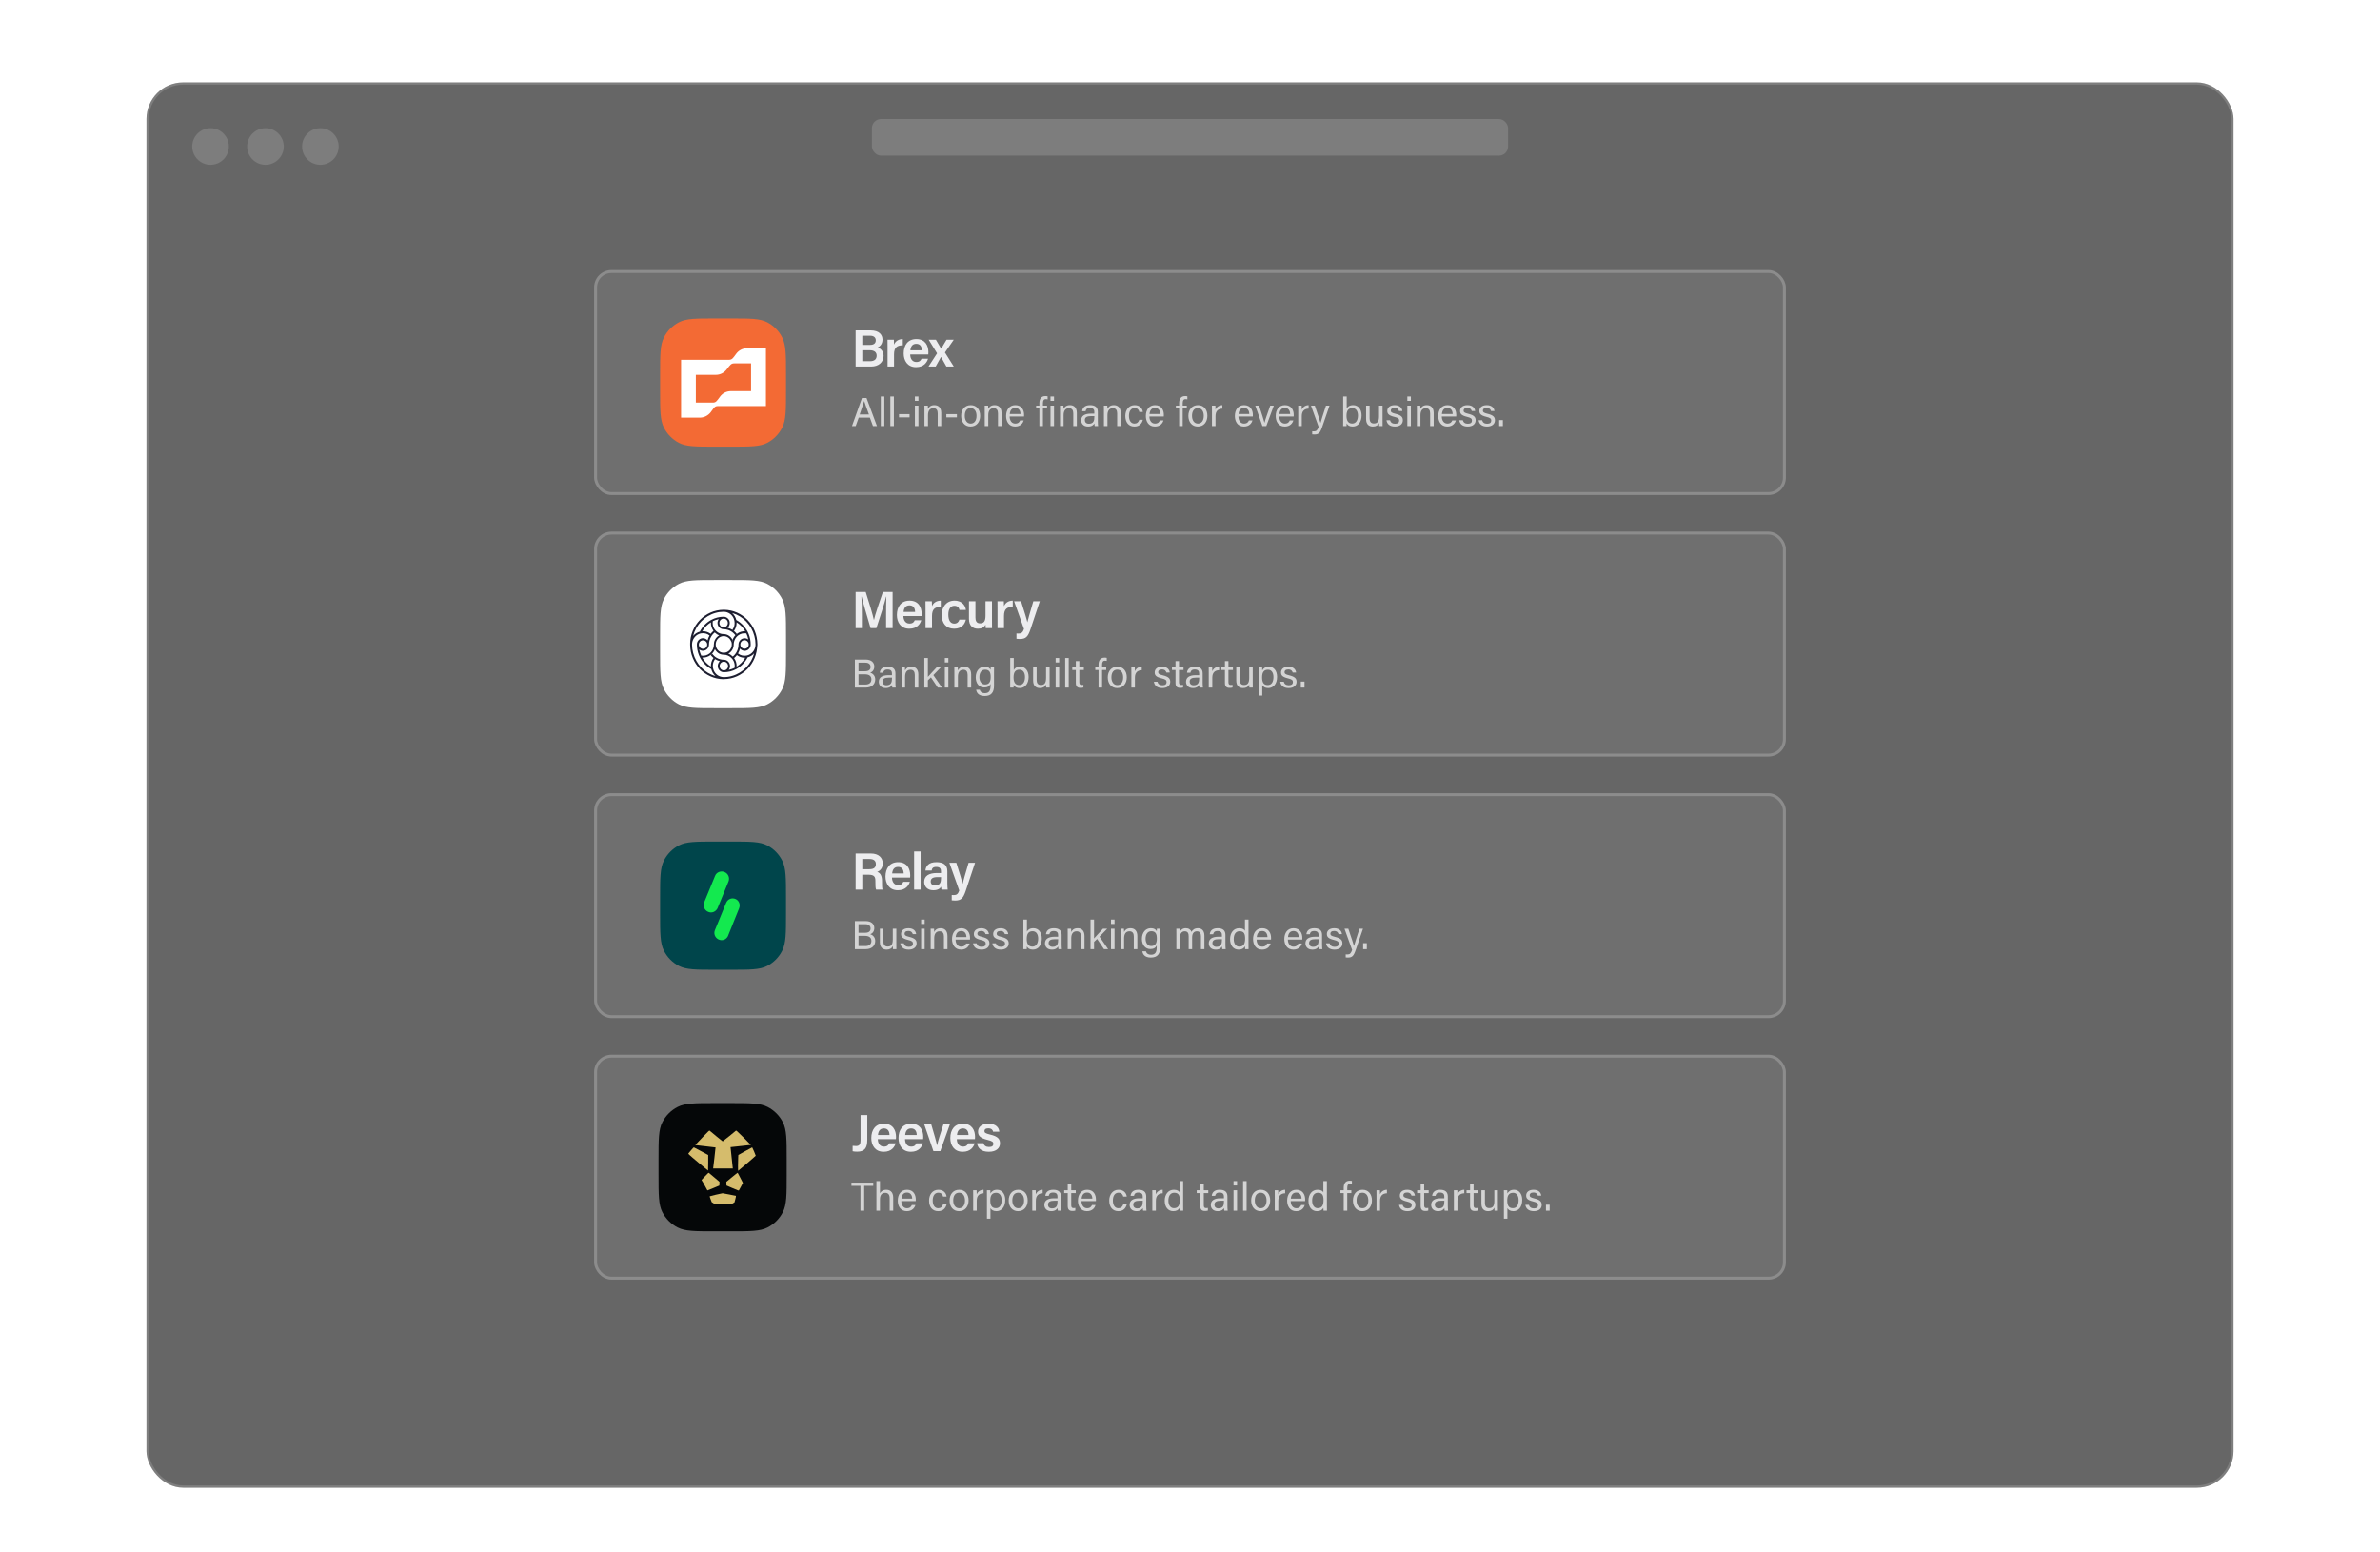 <svg width="1040" height="678" viewBox="0 0 1040 678" fill="none" xmlns="http://www.w3.org/2000/svg">
<g filter="url(#filter0_d_535_647)">
<rect x="64" y="32" width="912" height="614" rx="16" fill="black" fill-opacity="0.6"/>
<rect x="64.5" y="32.5" width="911" height="613" rx="15.5" stroke="white" stroke-opacity="0.16"/>
<circle cx="116" cy="60" r="8" fill="#D9D9D9" fill-opacity="0.2"/>
<circle cx="92" cy="60" r="8" fill="#D9D9D9" fill-opacity="0.2"/>
<circle cx="140" cy="60" r="8" fill="#D9D9D9" fill-opacity="0.2"/>
</g>
<rect x="381" y="52" width="278" height="16" rx="4" fill="#D9D9D9" fill-opacity="0.2"/>
<rect x="259.615" y="118" width="520.77" height="98.273" rx="7.6" fill="white" fill-opacity="0.06"/>
<g clip-path="url(#clip0_535_647)">
<path d="M288.452 163.652C288.452 155.071 288.452 150.78 290.093 147.503C291.536 144.62 293.839 142.276 296.672 140.807C299.892 139.137 304.107 139.137 312.537 139.137H319.385C327.815 139.137 332.031 139.137 335.251 140.807C338.083 142.276 340.386 144.62 341.829 147.503C343.47 150.78 343.47 155.071 343.47 163.652V170.622C343.47 179.203 343.47 183.493 341.829 186.771C340.386 189.654 338.083 191.998 335.251 193.467C332.031 195.137 327.815 195.137 319.385 195.137H312.537C304.107 195.137 299.892 195.137 296.672 193.467C293.839 191.998 291.536 189.654 290.093 186.771C288.452 183.493 288.452 179.203 288.452 170.622V163.652Z" fill="#F36A34"/>
<path d="M321.702 154.563C320.253 156.535 319.903 157.191 318.504 157.191H297.622V182.467H305.815C307.664 182.467 309.462 181.557 310.611 180.04C312.11 178.019 312.309 177.412 313.758 177.412H334.691V152.137H326.447C324.599 152.137 322.801 153.047 321.701 154.563H321.702ZM328.196 170.891H319.453C317.555 170.891 315.807 171.7 314.658 173.266C313.159 175.289 312.859 175.895 311.46 175.895H304.066V163.763H312.809C314.707 163.763 316.456 162.854 317.605 161.337C319.104 159.366 319.503 158.759 320.852 158.759H328.196V170.891Z" fill="white"/>
</g>
<path d="M373.885 160.137H380.702C383.917 160.137 386.106 158.244 386.106 155.44C386.106 153.297 384.601 152.179 383.53 151.792C384.647 151.336 385.627 150.173 385.627 148.372C385.627 146.274 384.145 144.359 380.497 144.359H373.885V160.137ZM376.803 150.697V146.684H380.269C381.774 146.684 382.686 147.414 382.686 148.668C382.686 149.922 381.956 150.697 380.109 150.697H376.803ZM376.803 153.023H379.995C382.139 153.023 383.073 153.958 383.073 155.371C383.073 156.99 382.047 157.811 380.155 157.811H376.803V153.023ZM387.843 160.137H390.67V154.824C390.67 151.7 392.129 150.857 394.501 150.88V148.144C392.517 148.166 391.217 149.17 390.67 150.583C390.67 149.785 390.647 148.691 390.602 148.417H387.82C387.843 149.284 387.843 150.264 387.843 151.586V160.137ZM405.652 154.87C405.698 154.528 405.698 154.254 405.698 153.867C405.698 151.085 404.376 148.144 400.431 148.144C396.737 148.144 394.89 150.811 394.89 154.437C394.89 157.492 396.509 160.41 400.294 160.41C403.828 160.41 405.105 158.176 405.538 156.717H402.688C402.369 157.469 401.89 158.153 400.385 158.153C398.63 158.153 397.741 156.625 397.741 154.87H405.652ZM397.809 153.069C397.969 151.404 398.675 150.218 400.408 150.218C402.141 150.218 402.825 151.495 402.848 153.069H397.809ZM405.811 148.417L409.482 154.368L405.742 160.137H408.866C410.006 158.13 410.872 156.603 411.192 155.964H411.214C411.602 156.671 412.377 158.039 413.563 160.137H416.778L412.925 154.003L416.778 148.417H413.631C412.514 150.241 411.716 151.609 411.283 152.339H411.26C410.895 151.7 410.325 150.766 408.957 148.417H405.811Z" fill="#EDEDEF"/>
<path d="M380.11 182.46L381.465 186.137H383.207L378.65 173.892H376.662L372.299 186.137H373.917L375.237 182.46H380.11ZM375.659 181.07C376.591 178.325 377.313 176.249 377.612 175.211H377.63C377.893 176.144 378.527 177.85 379.706 181.07H375.659ZM386.429 186.137V173.223H384.881V186.137H386.429ZM390.604 186.137V173.223H389.056V186.137H390.604ZM392.846 180.929V182.337H397.455V180.929H392.846ZM399.794 186.137H401.342V177.217H399.794V186.137ZM401.342 175.141V173.223H399.794V175.141H401.342ZM403.969 186.137H405.517V181.422C405.517 179.627 406.186 178.343 407.875 178.343C409.23 178.343 409.757 179.24 409.757 180.595V186.137H411.306V180.401C411.306 178.026 410.004 177.006 408.315 177.006C406.591 177.006 405.869 177.921 405.517 178.677C405.517 178.413 405.5 177.481 405.447 177.217H403.952C403.969 177.903 403.969 178.695 403.969 179.469V186.137ZM413.532 180.929V182.337H418.142V180.929H413.532ZM424.206 177.006C421.515 177.006 420.002 179.047 420.002 181.686C420.002 184.377 421.55 186.348 424.101 186.348C426.828 186.348 428.306 184.237 428.306 181.65C428.306 178.853 426.687 177.006 424.206 177.006ZM424.136 178.29C425.807 178.29 426.722 179.68 426.722 181.686C426.722 183.709 425.79 185.064 424.171 185.064C422.57 185.064 421.585 183.638 421.585 181.668C421.585 179.645 422.465 178.29 424.136 178.29ZM430.308 186.137H431.856V181.422C431.856 179.627 432.525 178.343 434.214 178.343C435.568 178.343 436.096 179.24 436.096 180.595V186.137H437.644V180.401C437.644 178.026 436.343 177.006 434.654 177.006C432.929 177.006 432.208 177.921 431.856 178.677C431.856 178.413 431.839 177.481 431.786 177.217H430.29C430.308 177.903 430.308 178.695 430.308 179.469V186.137ZM447.486 181.949C447.504 181.721 447.504 181.492 447.504 181.211C447.504 179.31 446.572 177.006 443.686 177.006C440.977 177.006 439.64 179.117 439.64 181.774C439.64 184.061 440.783 186.348 443.581 186.348C446.026 186.348 446.994 184.817 447.346 183.674H445.78C445.498 184.325 445.041 185.064 443.633 185.064C442.12 185.064 441.206 183.762 441.188 181.949H447.486ZM441.241 180.876C441.399 179.31 442.085 178.22 443.669 178.22C445.182 178.22 445.921 179.398 445.938 180.876H441.241ZM455.744 186.137V178.466H457.539V177.217H455.744V176.249C455.744 174.947 456.096 174.384 457.011 174.384C457.24 174.384 457.574 174.419 457.785 174.472V173.153C457.574 173.082 457.134 173.047 456.8 173.047C454.829 173.047 454.196 174.507 454.196 176.144V177.217H452.771V178.466H454.196V186.137H455.744ZM459.035 186.137H460.583V177.217H459.035V186.137ZM460.583 175.141V173.223H459.035V175.141H460.583ZM463.21 186.137H464.758V181.422C464.758 179.627 465.427 178.343 467.116 178.343C468.471 178.343 468.998 179.24 468.998 180.595V186.137H470.547V180.401C470.547 178.026 469.245 177.006 467.556 177.006C465.831 177.006 465.11 177.921 464.758 178.677C464.758 178.413 464.741 177.481 464.688 177.217H463.192C463.21 177.903 463.21 178.695 463.21 179.469V186.137ZM479.722 179.926C479.722 177.903 478.508 177.006 476.327 177.006C473.758 177.006 473.002 178.413 472.879 179.645H474.374C474.532 178.959 474.796 178.22 476.274 178.22C477.945 178.22 478.192 179.17 478.192 179.961V180.718H476.679C474.022 180.718 472.456 181.633 472.456 183.621C472.456 184.976 473.354 186.348 475.465 186.348C477.189 186.348 477.91 185.556 478.227 184.976C478.245 185.521 478.297 185.943 478.368 186.137H479.846C479.793 185.873 479.722 185.011 479.722 184.184V179.926ZM478.209 182.073C478.209 183.691 477.928 185.134 475.781 185.134C474.673 185.134 474.04 184.465 474.04 183.533C474.04 182.284 474.99 181.791 476.767 181.791H478.209V182.073ZM482.384 186.137H483.933V181.422C483.933 179.627 484.601 178.343 486.29 178.343C487.645 178.343 488.173 179.24 488.173 180.595V186.137H489.721V180.401C489.721 178.026 488.419 177.006 486.73 177.006C485.006 177.006 484.284 177.921 483.933 178.677C483.933 178.413 483.915 177.481 483.862 177.217H482.367C482.384 177.903 482.384 178.695 482.384 179.469V186.137ZM497.856 183.41C497.487 184.465 496.836 185.064 495.727 185.064C494.179 185.064 493.317 183.709 493.317 181.668C493.317 179.645 494.214 178.29 495.78 178.29C497.082 178.29 497.645 179.082 497.856 179.979H499.387C499.281 178.835 498.384 177.006 495.815 177.006C493.159 177.006 491.734 179.205 491.734 181.721C491.734 184.588 493.247 186.348 495.71 186.348C497.979 186.348 499.017 184.94 499.387 183.41H497.856ZM508.549 181.949C508.566 181.721 508.566 181.492 508.566 181.211C508.566 179.31 507.634 177.006 504.748 177.006C502.039 177.006 500.702 179.117 500.702 181.774C500.702 184.061 501.845 186.348 504.643 186.348C507.088 186.348 508.056 184.817 508.408 183.674H506.842C506.56 184.325 506.103 185.064 504.696 185.064C503.182 185.064 502.268 183.762 502.25 181.949H508.549ZM502.303 180.876C502.461 179.31 503.147 178.22 504.731 178.22C506.244 178.22 506.983 179.398 507 180.876H502.303ZM516.806 186.137V178.466H518.601V177.217H516.806V176.249C516.806 174.947 517.158 174.384 518.073 174.384C518.302 174.384 518.636 174.419 518.847 174.472V173.153C518.636 173.082 518.196 173.047 517.862 173.047C515.892 173.047 515.258 174.507 515.258 176.144V177.217H513.833V178.466H515.258V186.137H516.806ZM523.497 177.006C520.805 177.006 519.292 179.047 519.292 181.686C519.292 184.377 520.84 186.348 523.391 186.348C526.118 186.348 527.596 184.237 527.596 181.65C527.596 178.853 525.977 177.006 523.497 177.006ZM523.426 178.29C525.098 178.29 526.013 179.68 526.013 181.686C526.013 183.709 525.08 185.064 523.462 185.064C521.861 185.064 520.875 183.638 520.875 181.668C520.875 179.645 521.755 178.29 523.426 178.29ZM529.598 186.137H531.147V181.809C531.147 179.557 532.308 178.589 534.137 178.536V177.006C532.66 177.041 531.604 177.833 531.147 179.029C531.147 178.167 531.111 177.463 531.094 177.217H529.581C529.581 177.692 529.598 178.396 529.598 179.645V186.137ZM547.447 181.949C547.464 181.721 547.464 181.492 547.464 181.211C547.464 179.31 546.532 177.006 543.647 177.006C540.937 177.006 539.6 179.117 539.6 181.774C539.6 184.061 540.744 186.348 543.541 186.348C545.987 186.348 546.954 184.817 547.306 183.674H545.74C545.459 184.325 545.001 185.064 543.594 185.064C542.081 185.064 541.166 183.762 541.148 181.949H547.447ZM541.201 180.876C541.359 179.31 542.046 178.22 543.629 178.22C545.142 178.22 545.881 179.398 545.899 180.876H541.201ZM548.523 177.217L551.637 186.137H553.344L556.616 177.217H555.05C553.713 181.035 552.763 183.709 552.552 184.694H552.535C552.253 183.586 551.373 180.859 550.177 177.217H548.523ZM565.298 181.949C565.316 181.721 565.316 181.492 565.316 181.211C565.316 179.31 564.383 177.006 561.498 177.006C558.789 177.006 557.451 179.117 557.451 181.774C557.451 184.061 558.595 186.348 561.392 186.348C563.838 186.348 564.806 184.817 565.157 183.674H563.592C563.31 184.325 562.853 185.064 561.445 185.064C559.932 185.064 559.017 183.762 559 181.949H565.298ZM559.052 180.876C559.211 179.31 559.897 178.22 561.48 178.22C562.993 178.22 563.732 179.398 563.75 180.876H559.052ZM567.294 186.137H568.842V181.809C568.842 179.557 570.003 178.589 571.833 178.536V177.006C570.355 177.041 569.3 177.833 568.842 179.029C568.842 178.167 568.807 177.463 568.789 177.217H567.276C567.276 177.692 567.294 178.396 567.294 179.645V186.137ZM572.868 177.217L576.211 186.489C575.683 187.966 575.261 188.459 574.135 188.459C573.889 188.459 573.625 188.441 573.396 188.424V189.761C573.748 189.796 574.082 189.814 574.364 189.814C576.176 189.814 576.862 189.163 577.759 186.541L580.961 177.217H579.413C577.953 181.703 577.319 183.744 577.038 184.764H577.02C576.774 183.85 575.982 181.492 574.54 177.217H572.868ZM586.932 183.146C586.932 184.131 586.932 185.134 586.914 186.137H588.392C588.427 185.89 588.463 185.415 588.463 184.958C588.903 185.82 589.659 186.348 591.084 186.348C593.6 186.348 594.972 184.201 594.972 181.492C594.972 178.853 593.565 177.006 591.313 177.006C589.694 177.006 588.867 177.727 588.48 178.484V173.223H586.932V183.146ZM593.389 181.527C593.389 183.691 592.456 185.046 590.873 185.046C588.99 185.046 588.392 183.568 588.392 181.703C588.392 179.574 589.061 178.308 590.961 178.308C592.509 178.308 593.389 179.592 593.389 181.527ZM604.144 177.217H602.595V181.861C602.595 184.096 601.962 185.011 600.326 185.011C598.848 185.011 598.479 183.92 598.479 182.759V177.217H596.948V183.075C596.948 185.591 598.391 186.348 599.904 186.348C601.311 186.348 602.156 185.785 602.595 184.8C602.613 185.363 602.631 185.908 602.666 186.137H604.161C604.161 185.609 604.144 184.413 604.144 183.533V177.217ZM605.864 183.586C606.093 185.187 607.237 186.348 609.541 186.348C611.758 186.348 613.007 185.204 613.007 183.638C613.007 182.319 612.462 181.422 609.753 180.771C608.116 180.384 607.747 180.049 607.747 179.381C607.747 178.8 608.134 178.202 609.383 178.202C610.738 178.202 611.178 179.011 611.318 179.574H612.796C612.691 178.343 611.741 177.006 609.436 177.006C607.149 177.006 606.216 178.255 606.216 179.504C606.216 180.718 606.744 181.51 609.295 182.125C611.002 182.53 611.406 182.917 611.406 183.762C611.406 184.571 610.896 185.134 609.594 185.134C608.38 185.134 607.659 184.553 607.413 183.586H605.864ZM614.972 186.137H616.52V177.217H614.972V186.137ZM616.52 175.141V173.223H614.972V175.141H616.52ZM619.147 186.137H620.695V181.422C620.695 179.627 621.364 178.343 623.053 178.343C624.407 178.343 624.935 179.24 624.935 180.595V186.137H626.483V180.401C626.483 178.026 625.181 177.006 623.492 177.006C621.768 177.006 621.047 177.921 620.695 178.677C620.695 178.413 620.677 177.481 620.625 177.217H619.129C619.147 177.903 619.147 178.695 619.147 179.469V186.137ZM636.325 181.949C636.343 181.721 636.343 181.492 636.343 181.211C636.343 179.31 635.41 177.006 632.525 177.006C629.816 177.006 628.479 179.117 628.479 181.774C628.479 184.061 629.622 186.348 632.42 186.348C634.865 186.348 635.833 184.817 636.185 183.674H634.619C634.337 184.325 633.88 185.064 632.472 185.064C630.959 185.064 630.044 183.762 630.027 181.949H636.325ZM630.08 180.876C630.238 179.31 630.924 178.22 632.508 178.22C634.021 178.22 634.759 179.398 634.777 180.876H630.08ZM637.667 183.586C637.896 185.187 639.039 186.348 641.344 186.348C643.561 186.348 644.81 185.204 644.81 183.638C644.81 182.319 644.264 181.422 641.555 180.771C639.919 180.384 639.549 180.049 639.549 179.381C639.549 178.8 639.936 178.202 641.186 178.202C642.54 178.202 642.98 179.011 643.121 179.574H644.599C644.493 178.343 643.543 177.006 641.238 177.006C638.951 177.006 638.019 178.255 638.019 179.504C638.019 180.718 638.546 181.51 641.098 182.125C642.804 182.53 643.209 182.917 643.209 183.762C643.209 184.571 642.699 185.134 641.397 185.134C640.183 185.134 639.461 184.553 639.215 183.586H637.667ZM646.103 183.586C646.332 185.187 647.475 186.348 649.78 186.348C651.997 186.348 653.246 185.204 653.246 183.638C653.246 182.319 652.7 181.422 649.991 180.771C648.355 180.384 647.985 180.049 647.985 179.381C647.985 178.8 648.372 178.202 649.622 178.202C650.976 178.202 651.416 179.011 651.557 179.574H653.035C652.929 178.343 651.979 177.006 649.674 177.006C647.387 177.006 646.455 178.255 646.455 179.504C646.455 180.718 646.982 181.51 649.534 182.125C651.24 182.53 651.645 182.917 651.645 183.762C651.645 184.571 651.135 185.134 649.833 185.134C648.619 185.134 647.897 184.553 647.651 183.586H646.103ZM656.718 186.137V183.533H655.099V186.137H656.718Z" fill="white" fill-opacity="0.7"/>
<rect x="260.256" y="118.641" width="519.488" height="96.992" rx="6.959" stroke="white" stroke-opacity="0.2" stroke-width="1.282"/>
<rect x="259.615" y="232.273" width="520.77" height="98.273" rx="7.6" fill="white" fill-opacity="0.06"/>
<g clip-path="url(#clip1_535_647)">
<path d="M288.452 277.925C288.452 269.344 288.452 265.053 290.093 261.776C291.536 258.893 293.839 256.549 296.672 255.08C299.892 253.41 304.107 253.41 312.537 253.41H319.385C327.815 253.41 332.031 253.41 335.251 255.08C338.083 256.549 340.386 258.893 341.829 261.776C343.47 265.053 343.47 269.344 343.47 277.925V284.895C343.47 293.476 343.47 297.766 341.829 301.044C340.386 303.927 338.083 306.271 335.251 307.74C332.031 309.41 327.815 309.41 319.385 309.41H312.537C304.107 309.41 299.892 309.41 296.672 307.74C293.839 306.271 291.536 303.927 290.093 301.044C288.452 297.766 288.452 293.476 288.452 284.895V277.925Z" fill="white"/>
<path d="M320.986 291.726C321.255 290.109 320.69 288.438 319.479 287.342C318.617 286.52 317.46 286.054 316.275 286.054C315.576 286.054 314.903 285.89 314.284 285.561C313.476 285.123 312.83 284.438 312.399 283.616C312.642 282.986 312.749 282.301 312.749 281.561C312.749 283.561 314.31 285.178 316.249 285.178H316.329C318.24 285.15 319.775 283.534 319.775 281.561C319.775 280.849 319.909 280.164 320.125 279.506C320.502 278.492 321.148 277.588 322.009 276.931C323.059 276.109 324.351 275.725 325.643 275.78C324.728 274.191 323.436 272.848 321.874 271.889C321.874 271.972 321.874 272.081 321.874 272.163C321.874 273.424 321.471 274.629 320.744 275.643C320.529 275.451 320.286 275.287 320.044 275.15C320.69 274.3 321.013 273.259 321.013 272.191C321.013 271.561 320.905 270.93 320.663 270.328C319.963 268.574 318.321 267.341 316.383 267.286H316.249H316.114C314.93 267.286 313.772 267.451 312.642 267.78C307.877 269.095 304.136 272.958 302.87 277.862C302.063 278.876 301.578 280.109 301.552 281.424C301.632 273.177 308.093 266.492 316.114 266.41H316.275C316.356 266.41 316.41 266.41 316.491 266.41C324.458 266.547 330.892 273.177 330.972 281.424C330.972 281.479 330.972 281.534 330.972 281.588C330.972 281.643 330.972 281.698 330.972 281.753C330.946 283.068 330.488 284.301 329.654 285.315C328.9 286.246 327.85 286.931 326.693 287.205C326.262 287.315 325.804 287.37 325.374 287.37C324.162 287.37 322.978 286.959 322.009 286.219C321.659 286.712 321.228 287.123 320.771 287.506C321.551 288.575 321.955 289.918 321.874 291.26C323.436 290.301 324.728 288.959 325.643 287.37C325.993 287.342 326.343 287.287 326.693 287.205C325.589 289.397 323.839 291.178 321.713 292.328C320.044 293.233 318.16 293.698 316.275 293.698C315.441 293.698 314.66 293.288 314.176 292.63C313.826 292.137 313.638 291.561 313.638 290.958C313.638 290.137 314.014 289.369 314.58 288.876C315.118 289.013 315.71 289.096 316.302 289.096C315.306 289.096 314.472 289.945 314.472 290.986C314.472 292.027 315.28 292.877 316.302 292.877H316.329C317.325 292.877 318.16 292.027 318.16 290.986C318.16 289.945 317.352 289.096 316.329 289.096C314.983 289.096 313.691 288.712 312.534 287.999C312.292 287.835 312.049 287.671 311.834 287.506C311.35 287.123 310.946 286.684 310.569 286.219C310.784 286.054 311 285.862 311.215 285.643C311.726 286.328 312.372 286.931 313.126 287.37C314.095 287.945 315.199 288.246 316.329 288.246C316.975 288.246 317.594 288.493 318.052 288.904C318.617 289.397 318.994 290.164 318.994 290.986C318.994 291.589 318.806 292.164 318.456 292.657C319.344 292.466 320.205 292.192 321.013 291.78L320.986 291.726ZM326.989 279.396C326.827 278.465 326.531 277.588 326.127 276.739C324.835 276.52 323.516 276.876 322.493 277.67C321.309 278.602 320.609 280.054 320.609 281.588C320.609 282.328 320.448 283.013 320.125 283.643C319.721 284.465 319.048 285.15 318.267 285.589C318.994 285.862 319.64 286.301 320.205 286.849C320.878 286.328 321.444 285.643 321.847 284.904C322.413 283.89 322.709 282.767 322.709 281.588C322.709 280.903 322.951 280.301 323.355 279.807C323.866 279.205 324.593 278.849 325.374 278.849C325.966 278.849 326.531 279.04 326.989 279.396ZM327.177 281.506C327.15 280.52 326.343 279.725 325.347 279.698C324.324 279.698 323.516 280.547 323.516 281.561C323.516 281.588 323.516 281.616 323.516 281.616C323.543 282.63 324.351 283.424 325.347 283.424C326.37 283.424 327.177 282.575 327.177 281.561C327.177 281.561 327.177 281.533 327.177 281.506ZM323.355 283.369C323.166 284.109 322.897 284.849 322.493 285.506C323.516 286.328 324.835 286.657 326.127 286.438C326.477 286.383 326.827 286.273 327.177 286.137C328.927 285.397 330.084 283.671 330.138 281.725V281.479C330.138 280.273 329.977 279.068 329.654 277.89C328.388 273.013 324.647 269.149 319.909 267.807C320.825 268.602 321.444 269.67 321.74 270.848V270.876C324.216 272.218 326.127 274.41 327.177 277.068C327.742 278.465 328.039 279.999 328.039 281.616C328.039 282.492 327.635 283.287 326.989 283.78C326.531 284.136 325.966 284.356 325.374 284.356C324.566 284.328 323.839 283.945 323.355 283.369ZM316.06 296.74C308.093 296.603 301.659 289.945 301.578 281.725V281.561V281.397C301.605 280.082 302.063 278.849 302.897 277.835C303.651 276.903 304.701 276.246 305.858 275.944C306.289 275.835 306.747 275.78 307.177 275.78C308.389 275.78 309.573 276.191 310.542 276.931C310.892 276.437 311.323 276.026 311.78 275.643C311 274.575 310.596 273.232 310.65 271.889C309.088 272.848 307.796 274.191 306.881 275.78C306.531 275.807 306.181 275.862 305.831 275.944C306.935 273.753 308.685 271.972 310.811 270.821C312.48 269.917 314.364 269.451 316.249 269.451C317.083 269.451 317.864 269.862 318.348 270.519C318.698 270.985 318.887 271.561 318.887 272.191C318.887 273.04 318.51 273.78 317.944 274.273C317.379 274.136 316.814 274.054 316.222 274.054C317.218 274.054 318.052 273.204 318.052 272.163C318.052 271.122 317.245 270.273 316.222 270.273H316.195C315.199 270.273 314.364 271.122 314.364 272.163C314.364 273.204 315.172 274.054 316.195 274.054C317.541 274.054 318.833 274.437 319.99 275.15C320.232 275.314 320.475 275.479 320.69 275.643C321.148 276.026 321.578 276.465 321.955 276.931C321.74 277.095 321.524 277.287 321.309 277.506C320.798 276.821 320.152 276.218 319.398 275.78C318.429 275.204 317.325 274.903 316.195 274.903C315.576 274.903 314.957 274.657 314.472 274.246C313.88 273.725 313.53 272.958 313.53 272.163C313.53 271.533 313.745 270.958 314.068 270.492C313.18 270.684 312.292 270.985 311.484 271.369C311.215 272.985 311.78 274.657 312.992 275.753C313.853 276.574 315.01 277.04 316.195 277.04C316.895 277.04 317.568 277.205 318.187 277.534C318.994 277.972 319.64 278.657 320.071 279.479C319.829 280.136 319.694 280.821 319.721 281.533C319.721 279.533 318.16 277.917 316.222 277.917H316.195C314.284 277.944 312.749 279.561 312.749 281.533C312.749 282.246 312.615 282.931 312.399 283.589C312.022 284.602 311.376 285.506 310.515 286.164C309.465 286.986 308.173 287.37 306.881 287.315C307.796 288.904 309.088 290.246 310.65 291.205C310.596 289.863 310.973 288.548 311.753 287.479C311.969 287.671 312.211 287.835 312.453 287.972C311.807 288.821 311.484 289.863 311.484 290.931C311.484 291.561 311.592 292.192 311.834 292.794C312.534 294.548 314.176 295.781 316.114 295.836H316.356C317.541 295.836 318.698 295.671 319.829 295.342C324.593 294.027 328.335 290.164 329.6 285.26C330.407 284.246 330.892 283.013 330.919 281.698C330.838 289.945 324.378 296.63 316.356 296.712H316.195H316.033C316.114 296.74 316.06 296.74 316.06 296.74ZM312.642 295.37C311.726 294.575 311.107 293.507 310.811 292.328C310.811 292.328 310.811 292.328 310.811 292.301C308.335 290.958 306.424 288.767 305.374 286.109C304.809 284.657 304.512 283.123 304.512 281.561C304.512 280.684 304.916 279.89 305.562 279.396C306.02 279.04 306.558 278.821 307.177 278.821C307.985 278.821 308.712 279.205 309.196 279.78C309.385 279.013 309.654 278.301 310.058 277.643C309.035 276.821 307.716 276.492 306.424 276.712C306.047 276.766 305.724 276.876 305.374 277.013C303.624 277.752 302.467 279.479 302.413 281.424C302.413 281.479 302.413 281.506 302.413 281.561V281.698C302.413 282.903 302.574 284.109 302.897 285.287C304.189 290.191 307.904 294.055 312.642 295.37ZM306.424 286.438C307.716 286.657 309.035 286.301 310.058 285.506C311.242 284.575 311.942 283.123 311.942 281.588C311.942 280.849 312.103 280.164 312.426 279.533C312.83 278.712 313.503 278.027 314.284 277.588H314.257C313.53 277.314 312.884 276.876 312.319 276.328C311.646 276.848 311.08 277.533 310.677 278.273C310.111 279.287 309.815 280.41 309.815 281.588C309.815 282.273 309.573 282.876 309.169 283.369C308.658 283.972 307.931 284.328 307.15 284.328C306.531 284.328 305.993 284.109 305.535 283.753C305.751 284.684 306.047 285.589 306.424 286.438ZM305.374 281.671C305.428 282.657 306.208 283.479 307.204 283.479C308.227 283.479 309.035 282.63 309.035 281.616C309.035 281.588 309.035 281.561 309.035 281.561C309.008 280.547 308.2 279.753 307.204 279.753C306.181 279.753 305.374 280.602 305.374 281.643C305.374 281.616 305.374 281.643 305.374 281.671Z" fill="#1D1E30"/>
</g>
<path d="M387.2 274.41H390.05V258.632H385.81C384.305 262.941 382.275 268.938 381.911 270.83H381.865C381.386 268.596 379.722 263.032 378.285 258.632H373.885V274.41H376.621V268.55C376.621 265.837 376.553 262.508 376.416 260.661H376.507C377.214 263.648 379.197 270.192 380.406 274.41H382.959C384.578 269.462 386.494 263.693 387.2 260.706H387.314C387.246 262.439 387.2 265.449 387.2 268.208V274.41ZM402.685 269.143C402.73 268.801 402.73 268.527 402.73 268.139C402.73 265.358 401.408 262.417 397.463 262.417C393.77 262.417 391.923 265.084 391.923 268.71C391.923 271.765 393.542 274.683 397.327 274.683C400.861 274.683 402.138 272.449 402.571 270.99H399.721C399.401 271.742 398.923 272.426 397.418 272.426C395.662 272.426 394.773 270.898 394.773 269.143H402.685ZM394.841 267.341C395.001 265.677 395.708 264.491 397.441 264.491C399.173 264.491 399.857 265.768 399.88 267.341H394.841ZM404.438 274.41H407.265V269.097C407.265 265.973 408.724 265.13 411.095 265.153V262.417C409.112 262.439 407.812 263.443 407.265 264.856C407.265 264.058 407.242 262.964 407.196 262.69H404.415C404.438 263.557 404.438 264.537 404.438 265.859V274.41ZM419.26 270.693C418.918 271.742 418.234 272.449 417.003 272.449C415.361 272.449 414.404 271.081 414.404 268.527C414.404 266.133 415.338 264.674 417.026 264.674C418.439 264.674 419.055 265.449 419.283 266.498H422.065C421.973 265.107 420.833 262.417 417.094 262.417C413.537 262.417 411.508 265.221 411.508 268.618C411.508 272.221 413.423 274.683 416.934 274.683C420.263 274.683 421.631 272.654 422.065 270.693H419.26ZM433.475 262.69H430.648V268.892C430.648 271.4 429.964 272.335 428.254 272.335C426.657 272.335 426.247 271.149 426.247 269.781V262.69H423.42V270.351C423.42 273.384 425.061 274.683 427.319 274.683C428.915 274.683 429.986 274.136 430.648 272.928C430.67 273.429 430.693 274.09 430.739 274.41H433.498C433.475 273.475 433.475 272.13 433.475 270.99V262.69ZM435.896 274.41H438.723V269.097C438.723 265.973 440.183 265.13 442.554 265.153V262.417C440.57 262.439 439.271 263.443 438.723 264.856C438.723 264.058 438.701 262.964 438.655 262.69H435.873C435.896 263.557 435.896 264.537 435.896 265.859V274.41ZM443.151 262.69L447.46 274.797C446.936 276.325 446.343 276.804 445.066 276.804C444.77 276.804 444.428 276.781 444.177 276.758V279.084C444.701 279.152 445.294 279.175 445.613 279.175C448.281 279.175 449.193 278.217 450.333 274.82L454.369 262.69H451.542C449.968 267.957 449.239 270.602 448.942 271.833H448.919C448.691 270.693 447.643 267.273 446.183 262.69H443.151Z" fill="#EDEDEF"/>
<path d="M373.565 300.41H378.368C380.691 300.41 382.45 299.125 382.45 296.821C382.45 295.026 381.148 294.164 380.286 293.9C381.236 293.566 382.045 292.651 382.045 291.226C382.045 289.537 380.849 288.165 378.263 288.165H373.565V300.41ZM375.149 293.267V289.519H378.192C379.635 289.519 380.409 290.276 380.409 291.367C380.409 292.563 379.723 293.267 377.946 293.267H375.149ZM375.149 294.604H377.858C379.934 294.604 380.779 295.501 380.779 296.821C380.779 298.351 379.706 299.073 378.175 299.073H375.149V294.604ZM391.291 294.199C391.291 292.176 390.077 291.279 387.895 291.279C385.326 291.279 384.57 292.686 384.447 293.918H385.942C386.101 293.231 386.364 292.493 387.842 292.493C389.514 292.493 389.76 293.443 389.76 294.234V294.991H388.247C385.59 294.991 384.024 295.906 384.024 297.894C384.024 299.248 384.922 300.621 387.033 300.621C388.757 300.621 389.479 299.829 389.795 299.248C389.813 299.794 389.866 300.216 389.936 300.41H391.414C391.361 300.146 391.291 299.284 391.291 298.457V294.199ZM389.778 296.346C389.778 297.964 389.496 299.407 387.35 299.407C386.241 299.407 385.608 298.738 385.608 297.806C385.608 296.557 386.558 296.064 388.335 296.064H389.778V296.346ZM393.952 300.41H395.501V295.695C395.501 293.9 396.169 292.616 397.858 292.616C399.213 292.616 399.741 293.513 399.741 294.868V300.41H401.289V294.674C401.289 292.299 399.987 291.279 398.298 291.279C396.574 291.279 395.853 292.193 395.501 292.95C395.501 292.686 395.483 291.754 395.43 291.49H393.935C393.952 292.176 393.952 292.968 393.952 293.742V300.41ZM405.466 287.496H403.918V300.41H405.466V297.243L406.803 295.958L409.794 300.41H411.606L407.859 294.956L411.219 291.49H409.372C408.175 292.809 406.205 294.868 405.466 295.747V287.496ZM412.869 300.41H414.417V291.49H412.869V300.41ZM414.417 289.414V287.496H412.869V289.414H414.417ZM417.044 300.41H418.592V295.695C418.592 293.9 419.261 292.616 420.95 292.616C422.305 292.616 422.832 293.513 422.832 294.868V300.41H424.381V294.674C424.381 292.299 423.079 291.279 421.39 291.279C419.666 291.279 418.944 292.193 418.592 292.95C418.592 292.686 418.575 291.754 418.522 291.49H417.026C417.044 292.176 417.044 292.968 417.044 293.742V300.41ZM434.363 294.058C434.363 293.214 434.381 292 434.381 291.49H432.938C432.921 291.666 432.868 292.264 432.85 292.668C432.657 292.07 431.935 291.279 430.229 291.279C428.082 291.279 426.376 293.056 426.376 295.958C426.376 298.58 427.871 300.374 430.07 300.374C431.566 300.374 432.375 299.794 432.85 298.809V299.53C432.85 301.571 432.358 302.855 430.334 302.855C429.191 302.855 428.399 302.345 428.135 301.36H426.569C426.728 302.574 427.555 304.087 430.264 304.087C433.185 304.087 434.363 302.468 434.363 299.6V294.058ZM427.977 295.888C427.977 293.97 428.821 292.581 430.475 292.581C432.375 292.581 432.903 293.777 432.903 295.783C432.903 297.753 432.34 299.055 430.422 299.055C428.962 299.055 427.977 297.771 427.977 295.888ZM441.441 297.419C441.441 298.404 441.441 299.407 441.424 300.41H442.902C442.937 300.163 442.972 299.688 442.972 299.231C443.412 300.093 444.168 300.621 445.593 300.621C448.109 300.621 449.482 298.474 449.482 295.765C449.482 293.126 448.074 291.279 445.822 291.279C444.204 291.279 443.377 292 442.99 292.756V287.496H441.441V297.419ZM447.898 295.8C447.898 297.964 446.966 299.319 445.382 299.319C443.5 299.319 442.902 297.841 442.902 295.976C442.902 293.847 443.57 292.581 445.47 292.581C447.019 292.581 447.898 293.865 447.898 295.8ZM458.653 291.49H457.105V296.134C457.105 298.369 456.471 299.284 454.835 299.284C453.357 299.284 452.988 298.193 452.988 297.032V291.49H451.457V297.348C451.457 299.864 452.9 300.621 454.413 300.621C455.82 300.621 456.665 300.058 457.105 299.073C457.122 299.636 457.14 300.181 457.175 300.41H458.671C458.671 299.882 458.653 298.685 458.653 297.806V291.49ZM461.286 300.41H462.834V291.49H461.286V300.41ZM462.834 289.414V287.496H461.286V289.414H462.834ZM467.009 300.41V287.496H465.461V300.41H467.009ZM468.561 292.739H470.109V298.334C470.109 299.811 470.707 300.533 472.097 300.533C472.537 300.533 473.065 300.515 473.434 300.374V299.213C473.188 299.266 472.871 299.284 472.66 299.284C471.851 299.284 471.64 298.844 471.64 297.964V292.739H473.61V291.49H471.64V288.851H470.109V291.49H468.561V292.739ZM481.585 300.41V292.739H483.379V291.49H481.585V290.522C481.585 289.22 481.937 288.657 482.852 288.657C483.08 288.657 483.415 288.692 483.626 288.745V287.426C483.415 287.355 482.975 287.32 482.64 287.32C480.67 287.32 480.037 288.78 480.037 290.417V291.49H478.612V292.739H480.037V300.41H481.585ZM488.275 291.279C485.583 291.279 484.07 293.319 484.07 295.958C484.07 298.65 485.619 300.621 488.17 300.621C490.897 300.621 492.375 298.51 492.375 295.923C492.375 293.126 490.756 291.279 488.275 291.279ZM488.205 292.563C489.876 292.563 490.791 293.953 490.791 295.958C490.791 297.982 489.859 299.336 488.24 299.336C486.639 299.336 485.654 297.911 485.654 295.941C485.654 293.918 486.533 292.563 488.205 292.563ZM494.377 300.41H495.925V296.082C495.925 293.83 497.086 292.862 498.916 292.809V291.279C497.438 291.314 496.382 292.105 495.925 293.302C495.925 292.44 495.89 291.736 495.872 291.49H494.359C494.359 291.965 494.377 292.668 494.377 293.918V300.41ZM504.22 297.859C504.449 299.46 505.593 300.621 507.897 300.621C510.114 300.621 511.363 299.477 511.363 297.911C511.363 296.592 510.818 295.695 508.108 295.044C506.472 294.657 506.103 294.322 506.103 293.654C506.103 293.073 506.49 292.475 507.739 292.475C509.094 292.475 509.533 293.284 509.674 293.847H511.152C511.047 292.616 510.096 291.279 507.792 291.279C505.505 291.279 504.572 292.528 504.572 293.777C504.572 294.991 505.1 295.783 507.651 296.398C509.358 296.803 509.762 297.19 509.762 298.035C509.762 298.844 509.252 299.407 507.95 299.407C506.736 299.407 506.015 298.826 505.768 297.859H504.22ZM512.115 292.739H513.664V298.334C513.664 299.811 514.262 300.533 515.652 300.533C516.092 300.533 516.619 300.515 516.989 300.374V299.213C516.742 299.266 516.426 299.284 516.215 299.284C515.405 299.284 515.194 298.844 515.194 297.964V292.739H517.165V291.49H515.194V288.851H513.664V291.49H512.115V292.739ZM525.528 294.199C525.528 292.176 524.314 291.279 522.132 291.279C519.563 291.279 518.807 292.686 518.684 293.918H520.179C520.337 293.231 520.601 292.493 522.079 292.493C523.751 292.493 523.997 293.443 523.997 294.234V294.991H522.484C519.827 294.991 518.261 295.906 518.261 297.894C518.261 299.248 519.159 300.621 521.27 300.621C522.994 300.621 523.715 299.829 524.032 299.248C524.05 299.794 524.102 300.216 524.173 300.41H525.651C525.598 300.146 525.528 299.284 525.528 298.457V294.199ZM524.015 296.346C524.015 297.964 523.733 299.407 521.587 299.407C520.478 299.407 519.845 298.738 519.845 297.806C519.845 296.557 520.795 296.064 522.572 296.064H524.015V296.346ZM528.189 300.41H529.738V296.082C529.738 293.83 530.899 292.862 532.729 292.809V291.279C531.251 291.314 530.195 292.105 529.738 293.302C529.738 292.44 529.702 291.736 529.685 291.49H528.172C528.172 291.965 528.189 292.668 528.189 293.918V300.41ZM533.712 292.739H535.26V298.334C535.26 299.811 535.859 300.533 537.248 300.533C537.688 300.533 538.216 300.515 538.586 300.374V299.213C538.339 299.266 538.023 299.284 537.811 299.284C537.002 299.284 536.791 298.844 536.791 297.964V292.739H538.762V291.49H536.791V288.851H535.26V291.49H533.712V292.739ZM547.411 291.49H545.863V296.134C545.863 298.369 545.23 299.284 543.593 299.284C542.116 299.284 541.746 298.193 541.746 297.032V291.49H540.215V297.348C540.215 299.864 541.658 300.621 543.171 300.621C544.579 300.621 545.423 300.058 545.863 299.073C545.881 299.636 545.898 300.181 545.933 300.41H547.429C547.429 299.882 547.411 298.685 547.411 297.806V291.49ZM551.575 303.911V299.301C551.979 300.023 552.736 300.621 554.178 300.621C556.342 300.621 558.049 298.914 558.049 295.712C558.049 293.003 556.554 291.279 554.495 291.279C552.964 291.279 552.067 291.982 551.575 292.897C551.575 292.317 551.557 291.789 551.522 291.49H550.026C550.044 292.176 550.044 292.932 550.044 293.671V303.911H551.575ZM556.466 295.783C556.466 297.982 555.604 299.319 553.967 299.319C552.102 299.319 551.504 298.035 551.504 295.941C551.504 293.759 552.243 292.598 554.09 292.598C555.604 292.598 556.466 293.882 556.466 295.783ZM559.424 297.859C559.652 299.46 560.796 300.621 563.101 300.621C565.317 300.621 566.567 299.477 566.567 297.911C566.567 296.592 566.021 295.695 563.312 295.044C561.675 294.657 561.306 294.322 561.306 293.654C561.306 293.073 561.693 292.475 562.942 292.475C564.297 292.475 564.737 293.284 564.878 293.847H566.355C566.25 292.616 565.3 291.279 562.995 291.279C560.708 291.279 559.775 292.528 559.775 293.777C559.775 294.991 560.303 295.783 562.854 296.398C564.561 296.803 564.965 297.19 564.965 298.035C564.965 298.844 564.455 299.407 563.153 299.407C561.939 299.407 561.218 298.826 560.972 297.859H559.424ZM570.038 300.41V297.806H568.42V300.41H570.038Z" fill="white" fill-opacity="0.7"/>
<rect x="260.256" y="232.914" width="519.488" height="96.992" rx="6.959" stroke="white" stroke-opacity="0.2" stroke-width="1.282"/>
<rect x="259.615" y="346.546" width="520.77" height="98.273" rx="7.6" fill="white" fill-opacity="0.06"/>
<g clip-path="url(#clip2_535_647)">
<path d="M288.452 392.198C288.452 383.617 288.452 379.327 290.093 376.049C291.536 373.166 293.839 370.822 296.672 369.353C299.892 367.683 304.107 367.683 312.537 367.683H319.385C327.815 367.683 332.031 367.683 335.251 369.353C338.083 370.822 340.386 373.166 341.829 376.049C343.47 379.327 343.47 383.617 343.47 392.198V399.168C343.47 407.749 343.47 412.04 341.829 415.317C340.386 418.2 338.083 420.544 335.251 422.013C332.031 423.683 327.815 423.683 319.385 423.683H312.537C304.107 423.683 299.892 423.683 296.672 422.013C293.839 420.544 291.536 418.2 290.093 415.317C288.452 412.04 288.452 407.749 288.452 399.168V392.198Z" fill="#00454B"/>
<path d="M313.514 396.885L318.332 385.154C318.993 383.519 318.237 381.692 316.631 381.019C315.025 380.346 313.136 381.019 312.475 382.654L307.657 394.385C307.09 396.019 307.94 397.846 309.546 398.423C311.057 399.096 312.758 398.327 313.514 396.885Z" fill="#13E94F"/>
<path d="M321.354 392.75C319.748 392.077 317.953 392.846 317.292 394.481L312.474 406.212C311.719 407.847 312.38 409.674 313.986 410.443C315.592 411.212 317.387 410.539 318.142 408.905C318.142 408.808 318.237 408.712 318.237 408.616L322.96 396.885C323.622 395.25 322.96 393.423 321.354 392.75Z" fill="#13E94F"/>
</g>
<path d="M379.38 382.162C382.025 382.162 382.526 383.029 382.526 384.921V385.195C382.526 386.791 382.549 387.999 382.823 388.683H385.65C385.422 387.976 385.422 386.699 385.422 385.628V384.898C385.422 382.094 384.259 381.227 383.301 380.931C384.578 380.475 385.741 379.289 385.741 377.214C385.741 374.752 383.94 372.905 380.565 372.905H373.885V388.683H376.803V382.162H379.38ZM376.803 375.299H379.973C381.819 375.299 382.731 376.097 382.731 377.511C382.731 378.993 381.911 379.768 379.859 379.768H376.803V375.299ZM397.697 383.416C397.743 383.074 397.743 382.801 397.743 382.413C397.743 379.631 396.42 376.69 392.476 376.69C388.782 376.69 386.935 379.358 386.935 382.983C386.935 386.038 388.554 388.957 392.339 388.957C395.873 388.957 397.15 386.722 397.583 385.263H394.733C394.414 386.015 393.935 386.699 392.43 386.699C390.674 386.699 389.785 385.172 389.785 383.416H397.697ZM389.854 381.615C390.013 379.95 390.72 378.765 392.453 378.765C394.186 378.765 394.87 380.042 394.893 381.615H389.854ZM402.277 388.683V372.016H399.45V388.683H402.277ZM413.971 380.657C413.971 377.921 412.307 376.713 409.251 376.69C405.763 376.667 404.555 378.423 404.395 380.338H407.108C407.268 379.472 407.587 378.765 409.137 378.765C410.893 378.765 411.19 379.722 411.19 380.634V381.433H409.411C405.968 381.433 403.848 382.664 403.848 385.309C403.848 387.11 405.033 388.957 407.838 388.957C409.981 388.957 410.825 388.113 411.235 387.406C411.258 387.839 411.326 388.432 411.418 388.683H414.131C414.062 388.387 413.971 386.905 413.971 385.81V380.657ZM411.212 383.553C411.212 385.286 410.916 386.882 408.59 386.882C407.336 386.882 406.698 386.107 406.698 385.149C406.698 383.827 407.61 383.211 409.685 383.211H411.212V383.553ZM414.86 376.964L419.17 389.071C418.645 390.598 418.052 391.077 416.776 391.077C416.479 391.077 416.137 391.054 415.886 391.032V393.357C416.411 393.426 417.004 393.448 417.323 393.448C419.99 393.448 420.902 392.491 422.042 389.094L426.078 376.964H423.251C421.678 382.231 420.948 384.875 420.652 386.107H420.629C420.401 384.967 419.352 381.547 417.893 376.964H414.86Z" fill="#EDEDEF"/>
<path d="M373.565 414.683H378.368C380.691 414.683 382.45 413.399 382.45 411.094C382.45 409.299 381.148 408.437 380.286 408.173C381.236 407.839 382.045 406.924 382.045 405.499C382.045 403.81 380.849 402.438 378.263 402.438H373.565V414.683ZM375.149 407.54V403.793H378.192C379.635 403.793 380.409 404.549 380.409 405.64C380.409 406.836 379.723 407.54 377.946 407.54H375.149ZM375.149 408.877H377.858C379.934 408.877 380.779 409.774 380.779 411.094C380.779 412.625 379.706 413.346 378.175 413.346H375.149V408.877ZM391.681 405.763H390.132V410.408C390.132 412.642 389.499 413.557 387.863 413.557C386.385 413.557 386.015 412.466 386.015 411.305V405.763H384.485V411.622C384.485 414.138 385.927 414.894 387.441 414.894C388.848 414.894 389.693 414.331 390.132 413.346C390.15 413.909 390.168 414.454 390.203 414.683H391.698C391.698 414.155 391.681 412.959 391.681 412.079V405.763ZM393.401 412.132C393.63 413.733 394.774 414.894 397.078 414.894C399.295 414.894 400.544 413.751 400.544 412.185C400.544 410.865 399.999 409.968 397.29 409.317C395.653 408.93 395.284 408.596 395.284 407.927C395.284 407.347 395.671 406.748 396.92 406.748C398.275 406.748 398.715 407.558 398.855 408.121H400.333C400.228 406.889 399.278 405.552 396.973 405.552C394.686 405.552 393.753 406.801 393.753 408.05C393.753 409.264 394.281 410.056 396.832 410.672C398.539 411.076 398.943 411.463 398.943 412.308C398.943 413.117 398.433 413.68 397.131 413.68C395.917 413.68 395.196 413.1 394.95 412.132H393.401ZM402.509 414.683H404.057V405.763H402.509V414.683ZM404.057 403.687V401.769H402.509V403.687H404.057ZM406.684 414.683H408.232V409.968C408.232 408.173 408.901 406.889 410.59 406.889C411.944 406.889 412.472 407.786 412.472 409.141V414.683H414.02V408.948C414.02 406.572 412.718 405.552 411.029 405.552C409.305 405.552 408.584 406.467 408.232 407.223C408.232 406.96 408.214 406.027 408.162 405.763H406.666C406.684 406.449 406.684 407.241 406.684 408.015V414.683ZM423.862 410.496C423.88 410.267 423.88 410.038 423.88 409.757C423.88 407.857 422.947 405.552 420.062 405.552C417.353 405.552 416.016 407.663 416.016 410.32C416.016 412.607 417.159 414.894 419.956 414.894C422.402 414.894 423.37 413.364 423.722 412.22H422.156C421.874 412.871 421.417 413.61 420.009 413.61C418.496 413.61 417.581 412.308 417.564 410.496H423.862ZM417.617 409.423C417.775 407.857 418.461 406.766 420.044 406.766C421.558 406.766 422.296 407.945 422.314 409.423H417.617ZM425.204 412.132C425.432 413.733 426.576 414.894 428.881 414.894C431.098 414.894 432.347 413.751 432.347 412.185C432.347 410.865 431.801 409.968 429.092 409.317C427.456 408.93 427.086 408.596 427.086 407.927C427.086 407.347 427.473 406.748 428.722 406.748C430.077 406.748 430.517 407.558 430.658 408.121H432.136C432.03 406.889 431.08 405.552 428.775 405.552C426.488 405.552 425.556 406.801 425.556 408.05C425.556 409.264 426.083 410.056 428.635 410.672C430.341 411.076 430.746 411.463 430.746 412.308C430.746 413.117 430.236 413.68 428.934 413.68C427.72 413.68 426.998 413.1 426.752 412.132H425.204ZM433.64 412.132C433.868 413.733 435.012 414.894 437.317 414.894C439.534 414.894 440.783 413.751 440.783 412.185C440.783 410.865 440.237 409.968 437.528 409.317C435.892 408.93 435.522 408.596 435.522 407.927C435.522 407.347 435.909 406.748 437.158 406.748C438.513 406.748 438.953 407.558 439.094 408.121H440.572C440.466 406.889 439.516 405.552 437.211 405.552C434.924 405.552 433.992 406.801 433.992 408.05C433.992 409.264 434.519 410.056 437.071 410.672C438.777 411.076 439.182 411.463 439.182 412.308C439.182 413.117 438.672 413.68 437.37 413.68C436.156 413.68 435.434 413.1 435.188 412.132H433.64ZM447.197 411.692C447.197 412.677 447.197 413.68 447.18 414.683H448.657C448.693 414.437 448.728 413.962 448.728 413.504C449.168 414.366 449.924 414.894 451.349 414.894C453.865 414.894 455.237 412.748 455.237 410.038C455.237 407.399 453.83 405.552 451.578 405.552C449.959 405.552 449.132 406.273 448.745 407.03V401.769H447.197V411.692ZM453.654 410.074C453.654 412.238 452.721 413.592 451.138 413.592C449.256 413.592 448.657 412.114 448.657 410.25C448.657 408.121 449.326 406.854 451.226 406.854C452.774 406.854 453.654 408.138 453.654 410.074ZM463.899 408.473C463.899 406.449 462.685 405.552 460.503 405.552C457.934 405.552 457.178 406.96 457.055 408.191H458.55C458.708 407.505 458.972 406.766 460.45 406.766C462.122 406.766 462.368 407.716 462.368 408.508V409.264H460.855C458.198 409.264 456.632 410.179 456.632 412.167C456.632 413.522 457.53 414.894 459.641 414.894C461.365 414.894 462.086 414.103 462.403 413.522C462.421 414.067 462.473 414.49 462.544 414.683H464.022C463.969 414.419 463.899 413.557 463.899 412.73V408.473ZM462.385 410.619C462.385 412.238 462.104 413.68 459.958 413.68C458.849 413.68 458.216 413.012 458.216 412.079C458.216 410.83 459.166 410.337 460.943 410.337H462.385V410.619ZM466.56 414.683H468.109V409.968C468.109 408.173 468.777 406.889 470.466 406.889C471.821 406.889 472.349 407.786 472.349 409.141V414.683H473.897V408.948C473.897 406.572 472.595 405.552 470.906 405.552C469.182 405.552 468.46 406.467 468.109 407.223C468.109 406.96 468.091 406.027 468.038 405.763H466.543C466.56 406.449 466.56 407.241 466.56 408.015V414.683ZM478.074 401.769H476.525V414.683H478.074V411.516L479.411 410.232L482.402 414.683H484.214L480.466 409.229L483.827 405.763H481.979C480.783 407.083 478.813 409.141 478.074 410.021V401.769ZM485.477 414.683H487.025V405.763H485.477V414.683ZM487.025 403.687V401.769H485.477V403.687H487.025ZM489.652 414.683H491.2V409.968C491.2 408.173 491.869 406.889 493.558 406.889C494.912 406.889 495.44 407.786 495.44 409.141V414.683H496.988V408.948C496.988 406.572 495.687 405.552 493.998 405.552C492.273 405.552 491.552 406.467 491.2 407.223C491.2 406.96 491.183 406.027 491.13 405.763H489.634C489.652 406.449 489.652 407.241 489.652 408.015V414.683ZM506.971 408.332C506.971 407.487 506.989 406.273 506.989 405.763H505.546C505.528 405.939 505.476 406.537 505.458 406.942C505.265 406.344 504.543 405.552 502.837 405.552C500.69 405.552 498.984 407.329 498.984 410.232C498.984 412.853 500.479 414.648 502.678 414.648C504.174 414.648 504.983 414.067 505.458 413.082V413.803C505.458 415.844 504.965 417.129 502.942 417.129C501.799 417.129 501.007 416.618 500.743 415.633H499.177C499.336 416.847 500.162 418.36 502.872 418.36C505.792 418.36 506.971 416.742 506.971 413.874V408.332ZM500.585 410.162C500.585 408.244 501.429 406.854 503.083 406.854C504.983 406.854 505.511 408.05 505.511 410.056C505.511 412.026 504.948 413.328 503.03 413.328C501.57 413.328 500.585 412.044 500.585 410.162ZM514.049 414.683H515.58V409.739C515.58 408.05 516.266 406.889 517.691 406.889C519.099 406.889 519.415 407.91 519.415 409.053V414.683H520.928V409.563C520.928 407.98 521.562 406.889 523.022 406.889C524.412 406.889 524.781 407.98 524.781 409V414.683H526.294V408.824C526.294 406.414 524.94 405.552 523.479 405.552C521.966 405.552 521.122 406.309 520.647 407.153C520.295 406.185 519.433 405.552 518.166 405.552C516.759 405.552 515.985 406.344 515.58 407.135C515.58 406.678 515.545 406.027 515.51 405.763H514.032C514.049 406.484 514.049 407.294 514.049 408.068V414.683ZM535.476 408.473C535.476 406.449 534.262 405.552 532.08 405.552C529.511 405.552 528.755 406.96 528.632 408.191H530.127C530.285 407.505 530.549 406.766 532.027 406.766C533.699 406.766 533.945 407.716 533.945 408.508V409.264H532.432C529.775 409.264 528.209 410.179 528.209 412.167C528.209 413.522 529.107 414.894 531.218 414.894C532.942 414.894 533.663 414.103 533.98 413.522C533.998 414.067 534.05 414.49 534.121 414.683H535.599C535.546 414.419 535.476 413.557 535.476 412.73V408.473ZM533.962 410.619C533.962 412.238 533.681 413.68 531.535 413.68C530.426 413.68 529.793 413.012 529.793 412.079C529.793 410.83 530.743 410.337 532.52 410.337H533.962V410.619ZM544.014 401.769V406.696C543.785 406.185 543.081 405.552 541.498 405.552C539.035 405.552 537.504 407.575 537.504 410.32C537.504 413.029 538.911 414.894 541.216 414.894C542.677 414.894 543.574 414.349 544.014 413.416C544.014 413.768 544.049 414.454 544.102 414.683H545.579C545.562 413.821 545.562 412.994 545.562 412.167V401.769H544.014ZM539.105 410.267C539.105 408.103 540.073 406.854 541.656 406.854C543.662 406.854 544.084 408.103 544.084 410.091C544.084 412.044 543.609 413.592 541.533 413.592C540.125 413.592 539.105 412.414 539.105 410.267ZM555.402 410.496C555.419 410.267 555.419 410.038 555.419 409.757C555.419 407.857 554.487 405.552 551.602 405.552C548.892 405.552 547.555 407.663 547.555 410.32C547.555 412.607 548.699 414.894 551.496 414.894C553.941 414.894 554.909 413.364 555.261 412.22H553.695C553.414 412.871 552.956 413.61 551.549 413.61C550.036 413.61 549.121 412.308 549.103 410.496H555.402ZM549.156 409.423C549.314 407.857 550.001 406.766 551.584 406.766C553.097 406.766 553.836 407.945 553.854 409.423H549.156ZM569.061 410.496C569.078 410.267 569.078 410.038 569.078 409.757C569.078 407.857 568.146 405.552 565.261 405.552C562.551 405.552 561.214 407.663 561.214 410.32C561.214 412.607 562.358 414.894 565.155 414.894C567.601 414.894 568.568 413.364 568.92 412.22H567.354C567.073 412.871 566.615 413.61 565.208 413.61C563.695 413.61 562.78 412.308 562.762 410.496H569.061ZM562.815 409.423C562.973 407.857 563.66 406.766 565.243 406.766C566.756 406.766 567.495 407.945 567.513 409.423H562.815ZM577.707 408.473C577.707 406.449 576.493 405.552 574.311 405.552C571.743 405.552 570.986 406.96 570.863 408.191H572.359C572.517 407.505 572.781 406.766 574.259 406.766C575.93 406.766 576.176 407.716 576.176 408.508V409.264H574.663C572.007 409.264 570.441 410.179 570.441 412.167C570.441 413.522 571.338 414.894 573.449 414.894C575.173 414.894 575.895 414.103 576.211 413.522C576.229 414.067 576.282 414.49 576.352 414.683H577.83C577.777 414.419 577.707 413.557 577.707 412.73V408.473ZM576.194 410.619C576.194 412.238 575.912 413.68 573.766 413.68C572.658 413.68 572.024 413.012 572.024 412.079C572.024 410.83 572.974 410.337 574.751 410.337H576.194V410.619ZM579.457 412.132C579.686 413.733 580.829 414.894 583.134 414.894C585.351 414.894 586.6 413.751 586.6 412.185C586.6 410.865 586.054 409.968 583.345 409.317C581.709 408.93 581.339 408.596 581.339 407.927C581.339 407.347 581.726 406.748 582.976 406.748C584.33 406.748 584.77 407.558 584.911 408.121H586.389C586.283 406.889 585.333 405.552 583.028 405.552C580.741 405.552 579.809 406.801 579.809 408.05C579.809 409.264 580.337 410.056 582.888 410.672C584.594 411.076 584.999 411.463 584.999 412.308C584.999 413.117 584.489 413.68 583.187 413.68C581.973 413.68 581.251 413.1 581.005 412.132H579.457ZM587.507 405.763L590.849 415.035C590.322 416.513 589.899 417.005 588.773 417.005C588.527 417.005 588.263 416.988 588.034 416.97V418.307C588.386 418.343 588.721 418.36 589.002 418.36C590.814 418.36 591.5 417.709 592.398 415.088L595.6 405.763H594.051C592.591 410.25 591.958 412.29 591.676 413.311H591.659C591.412 412.396 590.621 410.038 589.178 405.763H587.507ZM597.27 414.683V412.079H595.652V414.683H597.27Z" fill="white" fill-opacity="0.7"/>
<rect x="260.256" y="347.187" width="519.488" height="96.992" rx="6.959" stroke="white" stroke-opacity="0.2" stroke-width="1.282"/>
<rect x="259.615" y="460.819" width="520.77" height="98.273" rx="7.6" fill="white" fill-opacity="0.06"/>
<g clip-path="url(#clip3_535_647)">
<path d="M287.765 506.471C287.765 497.89 287.765 493.599 289.435 490.322C290.904 487.439 293.248 485.095 296.131 483.626C299.408 481.956 303.699 481.956 312.28 481.956H319.25C327.831 481.956 332.121 481.956 335.399 483.626C338.282 485.095 340.626 487.439 342.095 490.322C343.765 493.599 343.765 497.89 343.765 506.471V513.441C343.765 522.022 343.765 526.313 342.095 529.59C340.626 532.473 338.282 534.817 335.399 536.286C332.121 537.956 327.831 537.956 319.25 537.956H312.28C303.699 537.956 299.408 537.956 296.131 536.286C293.248 534.817 290.904 532.473 289.435 529.59C287.765 526.313 287.765 522.022 287.765 513.441V506.471Z" fill="#050708"/>
<path d="M312.958 496.391C314.458 497.641 315.735 498.664 315.796 498.664C315.856 498.664 317.197 497.605 318.776 496.31L321.646 493.956L322.107 494.278C322.471 494.533 328.171 500.188 328.106 500.23C328.097 500.236 326.329 500.431 324.176 500.664C322.024 500.896 320.027 501.112 319.737 501.143L319.212 501.2L319.263 501.563C319.291 501.762 319.493 503.663 319.712 505.788C319.931 507.913 320.136 509.843 320.167 510.078L320.225 510.504H315.926H311.627L312.173 505.938C312.474 503.427 312.702 501.355 312.679 501.335C312.656 501.314 310.673 501.081 308.273 500.818C305.872 500.554 303.891 500.324 303.87 500.307C303.802 500.253 304.421 499.581 307.203 496.688C309.535 494.264 309.946 493.877 310.077 493.988C310.161 494.059 311.457 495.14 312.958 496.391Z" fill="#D5BC6C"/>
<path fill-rule="evenodd" clip-rule="evenodd" d="M309.472 504.634L306.439 503.008C304.771 502.114 303.331 501.355 303.24 501.32C303.115 501.274 302.783 501.605 301.919 502.639L300.765 504.02L301.119 504.452C301.431 504.832 309.279 511.407 309.421 511.407C309.452 511.407 309.476 509.883 309.474 508.021L309.472 504.634ZM330.246 504.955C330.245 504.889 329.914 504.047 329.509 503.084C329.104 502.121 328.732 501.322 328.682 501.307C328.632 501.293 327.252 502.035 325.614 502.956L322.637 504.631L322.578 505.636C322.469 507.49 322.464 511.593 322.571 511.528C322.955 511.295 330.247 505.05 330.246 504.955ZM314.401 516.34L312.165 514.45C310.935 513.411 309.857 512.505 309.771 512.438C309.636 512.333 309.387 512.553 308.083 513.923L306.554 515.531L306.825 516.003C306.974 516.262 307.151 516.542 307.219 516.625C307.286 516.707 307.737 517.52 308.221 518.431C308.706 519.341 309.113 520.1 309.127 520.116C309.141 520.133 310.32 519.657 311.748 519.06L314.343 517.974L314.372 517.157L314.401 516.34ZM324.643 516.821L323.522 514.641C322.906 513.442 322.372 512.433 322.336 512.398C322.299 512.364 321.173 513.241 319.833 514.346L317.396 516.356L317.425 517.16L317.454 517.963L320.109 519.106C322.604 520.18 322.773 520.238 322.899 520.068C322.973 519.967 323.396 519.196 323.838 518.354L324.643 516.821ZM321.579 522.493C321.517 522.474 320.248 522.207 318.758 521.898C317.268 521.59 315.913 521.342 315.748 521.346C315.402 521.356 310.215 522.575 310.121 522.67C310.087 522.704 310.271 523.29 310.53 523.971L311 525.211L311.576 525.583L312.152 525.956L316.007 525.956L319.862 525.955L320.409 525.626L320.957 525.296L321.324 523.912C321.567 522.993 321.653 522.516 321.579 522.493Z" fill="#D5BC6C"/>
</g>
<path d="M378.983 487.178H376.041V498.236C376.041 499.559 375.791 500.722 374.103 500.722C373.624 500.722 372.872 500.676 372.576 500.63V503.002C373.1 503.138 373.966 503.184 374.559 503.184C377.729 503.184 378.983 501.656 378.983 498.054V487.178ZM391.497 497.689C391.543 497.347 391.543 497.073 391.543 496.686C391.543 493.904 390.22 490.963 386.276 490.963C382.582 490.963 380.735 493.631 380.735 497.256C380.735 500.311 382.354 503.23 386.139 503.23C389.673 503.23 390.95 500.995 391.383 499.536H388.533C388.214 500.288 387.735 500.972 386.23 500.972C384.474 500.972 383.585 499.445 383.585 497.689H391.497ZM383.654 495.888C383.813 494.223 384.52 493.038 386.253 493.038C387.986 493.038 388.67 494.315 388.692 495.888H383.654ZM403.393 497.689C403.439 497.347 403.439 497.073 403.439 496.686C403.439 493.904 402.117 490.963 398.172 490.963C394.478 490.963 392.631 493.631 392.631 497.256C392.631 500.311 394.25 503.23 398.035 503.23C401.569 503.23 402.846 500.995 403.279 499.536H400.429C400.11 500.288 399.631 500.972 398.126 500.972C396.371 500.972 395.482 499.445 395.482 497.689H403.393ZM395.55 495.888C395.71 494.223 396.416 493.038 398.149 493.038C399.882 493.038 400.566 494.315 400.589 495.888H395.55ZM403.867 491.237L407.88 502.956H410.89L415.085 491.237H412.258C410.981 495.181 409.818 498.692 409.499 500.425H409.476C409.203 498.989 408.199 495.477 406.923 491.237H403.867ZM426.028 497.689C426.074 497.347 426.074 497.073 426.074 496.686C426.074 493.904 424.752 490.963 420.807 490.963C417.113 490.963 415.266 493.631 415.266 497.256C415.266 500.311 416.885 503.23 420.67 503.23C424.204 503.23 425.481 500.995 425.914 499.536H423.064C422.745 500.288 422.266 500.972 420.761 500.972C419.006 500.972 418.117 499.445 418.117 497.689H426.028ZM418.185 495.888C418.345 494.223 419.051 493.038 420.784 493.038C422.517 493.038 423.201 494.315 423.224 495.888H418.185ZM426.959 499.49C427.233 501.565 428.692 503.23 432.089 503.23C435.441 503.23 436.969 501.542 436.969 499.582C436.969 497.849 436.353 496.549 432.568 495.683C430.585 495.204 430.174 494.862 430.174 494.201C430.174 493.585 430.562 492.992 431.839 492.992C433.457 492.992 433.845 493.904 433.959 494.451H436.672C436.558 492.833 435.327 490.963 431.953 490.963C428.601 490.963 427.392 492.719 427.392 494.429C427.392 496.047 428.031 497.187 431.702 498.077C433.549 498.533 434.073 498.898 434.073 499.787C434.073 500.608 433.549 501.132 432.181 501.132C430.835 501.132 430.015 500.539 429.741 499.49H426.959Z" fill="#EDEDEF"/>
<path d="M375.996 528.956H377.632V518.101H381.591V516.711H372.055V518.101H375.996V528.956ZM382.976 516.042V528.956H384.524V524.083C384.524 522.218 385.228 521.162 386.829 521.162C388.131 521.162 388.764 522.007 388.764 523.52V528.956H390.312V523.256C390.312 520.599 388.729 519.825 387.304 519.825C385.791 519.825 384.964 520.564 384.524 521.356V516.042H382.976ZM400.154 524.769C400.172 524.54 400.172 524.311 400.172 524.03C400.172 522.13 399.239 519.825 396.354 519.825C393.645 519.825 392.307 521.936 392.307 524.593C392.307 526.88 393.451 529.167 396.248 529.167C398.694 529.167 399.662 527.637 400.013 526.493H398.448C398.166 527.144 397.709 527.883 396.301 527.883C394.788 527.883 393.873 526.581 393.856 524.769H400.154ZM393.908 523.696C394.067 522.13 394.753 521.039 396.336 521.039C397.849 521.039 398.588 522.218 398.606 523.696H393.908ZM412.107 526.229C411.737 527.285 411.086 527.883 409.978 527.883C408.43 527.883 407.568 526.528 407.568 524.487C407.568 522.464 408.465 521.109 410.031 521.109C411.333 521.109 411.896 521.901 412.107 522.798H413.637C413.532 521.655 412.634 519.825 410.066 519.825C407.409 519.825 405.984 522.024 405.984 524.54C405.984 527.408 407.497 529.167 409.96 529.167C412.23 529.167 413.268 527.76 413.637 526.229H412.107ZM419.157 519.825C416.465 519.825 414.952 521.866 414.952 524.505C414.952 527.197 416.501 529.167 419.052 529.167C421.779 529.167 423.256 527.056 423.256 524.47C423.256 521.672 421.638 519.825 419.157 519.825ZM419.087 521.109C420.758 521.109 421.673 522.499 421.673 524.505C421.673 526.528 420.741 527.883 419.122 527.883C417.521 527.883 416.536 526.458 416.536 524.487C416.536 522.464 417.415 521.109 419.087 521.109ZM425.259 528.956H426.807V524.628C426.807 522.376 427.968 521.408 429.798 521.356V519.825C428.32 519.86 427.264 520.652 426.807 521.848C426.807 520.986 426.772 520.282 426.754 520.036H425.241C425.241 520.511 425.259 521.215 425.259 522.464V528.956ZM432.803 532.457V527.848C433.207 528.569 433.964 529.167 435.407 529.167C437.571 529.167 439.277 527.461 439.277 524.259C439.277 521.549 437.782 519.825 435.723 519.825C434.193 519.825 433.295 520.529 432.803 521.444C432.803 520.863 432.785 520.335 432.75 520.036H431.255C431.272 520.722 431.272 521.479 431.272 522.218V532.457H432.803ZM437.694 524.329C437.694 526.528 436.832 527.865 435.195 527.865C433.331 527.865 432.732 526.581 432.732 524.487C432.732 522.306 433.471 521.145 435.319 521.145C436.832 521.145 437.694 522.429 437.694 524.329ZM444.981 519.825C442.289 519.825 440.776 521.866 440.776 524.505C440.776 527.197 442.324 529.167 444.875 529.167C447.602 529.167 449.08 527.056 449.08 524.47C449.08 521.672 447.461 519.825 444.981 519.825ZM444.91 521.109C446.582 521.109 447.496 522.499 447.496 524.505C447.496 526.528 446.564 527.883 444.945 527.883C443.344 527.883 442.359 526.458 442.359 524.487C442.359 522.464 443.239 521.109 444.91 521.109ZM451.082 528.956H452.63V524.628C452.63 522.376 453.791 521.408 455.621 521.356V519.825C454.143 519.86 453.088 520.652 452.63 521.848C452.63 520.986 452.595 520.282 452.578 520.036H451.064C451.064 520.511 451.082 521.215 451.082 522.464V528.956ZM463.626 522.746C463.626 520.722 462.412 519.825 460.23 519.825C457.661 519.825 456.905 521.232 456.782 522.464H458.277C458.436 521.778 458.699 521.039 460.177 521.039C461.849 521.039 462.095 521.989 462.095 522.781V523.537H460.582C457.925 523.537 456.359 524.452 456.359 526.44C456.359 527.795 457.257 529.167 459.368 529.167C461.092 529.167 461.813 528.375 462.13 527.795C462.148 528.34 462.201 528.763 462.271 528.956H463.749C463.696 528.692 463.626 527.83 463.626 527.003V522.746ZM462.113 524.892C462.113 526.511 461.831 527.953 459.685 527.953C458.576 527.953 457.943 527.285 457.943 526.352C457.943 525.103 458.893 524.61 460.67 524.61H462.113V524.892ZM465.024 521.285H466.572V526.88C466.572 528.358 467.17 529.079 468.56 529.079C469 529.079 469.528 529.062 469.897 528.921V527.76C469.651 527.812 469.334 527.83 469.123 527.83C468.314 527.83 468.102 527.39 468.102 526.511V521.285H470.073V520.036H468.102V517.397H466.572V520.036H465.024V521.285ZM478.879 524.769C478.896 524.54 478.896 524.311 478.896 524.03C478.896 522.13 477.964 519.825 475.078 519.825C472.369 519.825 471.032 521.936 471.032 524.593C471.032 526.88 472.175 529.167 474.973 529.167C477.418 529.167 478.386 527.637 478.738 526.493H477.172C476.89 527.144 476.433 527.883 475.026 527.883C473.513 527.883 472.598 526.581 472.58 524.769H478.879ZM472.633 523.696C472.791 522.13 473.477 521.039 475.061 521.039C476.574 521.039 477.313 522.218 477.33 523.696H472.633ZM490.831 526.229C490.462 527.285 489.811 527.883 488.702 527.883C487.154 527.883 486.292 526.528 486.292 524.487C486.292 522.464 487.189 521.109 488.755 521.109C490.057 521.109 490.62 521.901 490.831 522.798H492.362C492.256 521.655 491.359 519.825 488.79 519.825C486.134 519.825 484.708 522.024 484.708 524.54C484.708 527.408 486.222 529.167 488.685 529.167C490.954 529.167 491.992 527.76 492.362 526.229H490.831ZM500.875 522.746C500.875 520.722 499.661 519.825 497.479 519.825C494.91 519.825 494.154 521.232 494.031 522.464H495.526C495.684 521.778 495.948 521.039 497.426 521.039C499.098 521.039 499.344 521.989 499.344 522.781V523.537H497.831C495.174 523.537 493.608 524.452 493.608 526.44C493.608 527.795 494.506 529.167 496.617 529.167C498.341 529.167 499.062 528.375 499.379 527.795C499.397 528.34 499.449 528.763 499.52 528.956H500.998C500.945 528.692 500.875 527.83 500.875 527.003V522.746ZM499.361 524.892C499.361 526.511 499.08 527.953 496.934 527.953C495.825 527.953 495.192 527.285 495.192 526.352C495.192 525.103 496.142 524.61 497.919 524.61H499.361V524.892ZM503.536 528.956H505.085V524.628C505.085 522.376 506.246 521.408 508.076 521.356V519.825C506.598 519.86 505.542 520.652 505.085 521.848C505.085 520.986 505.049 520.282 505.032 520.036H503.519C503.519 520.511 503.536 521.215 503.536 522.464V528.956ZM515.46 516.042V520.969C515.232 520.458 514.528 519.825 512.945 519.825C510.481 519.825 508.951 521.848 508.951 524.593C508.951 527.302 510.358 529.167 512.663 529.167C514.123 529.167 515.021 528.622 515.46 527.689C515.46 528.041 515.496 528.727 515.548 528.956H517.026C517.009 528.094 517.009 527.267 517.009 526.44V516.042H515.46ZM510.552 524.54C510.552 522.376 511.519 521.127 513.103 521.127C515.109 521.127 515.531 522.376 515.531 524.364C515.531 526.317 515.056 527.865 512.98 527.865C511.572 527.865 510.552 526.686 510.552 524.54ZM522.942 521.285H524.49V526.88C524.49 528.358 525.088 529.079 526.478 529.079C526.918 529.079 527.446 529.062 527.815 528.921V527.76C527.569 527.812 527.252 527.83 527.041 527.83C526.232 527.83 526.02 527.39 526.02 526.511V521.285H527.991V520.036H526.02V517.397H524.49V520.036H522.942V521.285ZM536.354 522.746C536.354 520.722 535.14 519.825 532.958 519.825C530.39 519.825 529.633 521.232 529.51 522.464H531.005C531.164 521.778 531.428 521.039 532.905 521.039C534.577 521.039 534.823 521.989 534.823 522.781V523.537H533.31C530.653 523.537 529.088 524.452 529.088 526.44C529.088 527.795 529.985 529.167 532.096 529.167C533.82 529.167 534.542 528.375 534.858 527.795C534.876 528.34 534.929 528.763 534.999 528.956H536.477C536.424 528.692 536.354 527.83 536.354 527.003V522.746ZM534.841 524.892C534.841 526.511 534.559 527.953 532.413 527.953C531.304 527.953 530.671 527.285 530.671 526.352C530.671 525.103 531.621 524.61 533.398 524.61H534.841V524.892ZM539.016 528.956H540.564V520.036H539.016V528.956ZM540.564 517.96V516.042H539.016V517.96H540.564ZM544.739 528.956V516.042H543.191V528.956H544.739ZM550.937 519.825C548.245 519.825 546.732 521.866 546.732 524.505C546.732 527.197 548.281 529.167 550.832 529.167C553.559 529.167 555.036 527.056 555.036 524.47C555.036 521.672 553.418 519.825 550.937 519.825ZM550.867 521.109C552.538 521.109 553.453 522.499 553.453 524.505C553.453 526.528 552.521 527.883 550.902 527.883C549.301 527.883 548.316 526.458 548.316 524.487C548.316 522.464 549.195 521.109 550.867 521.109ZM557.039 528.956H558.587V524.628C558.587 522.376 559.748 521.408 561.578 521.356V519.825C560.1 519.86 559.044 520.652 558.587 521.848C558.587 520.986 558.552 520.282 558.534 520.036H557.021C557.021 520.511 557.039 521.215 557.039 522.464V528.956ZM570.3 524.769C570.317 524.54 570.317 524.311 570.317 524.03C570.317 522.13 569.385 519.825 566.5 519.825C563.79 519.825 562.453 521.936 562.453 524.593C562.453 526.88 563.597 529.167 566.394 529.167C568.84 529.167 569.807 527.637 570.159 526.493H568.593C568.312 527.144 567.854 527.883 566.447 527.883C564.934 527.883 564.019 526.581 564.001 524.769H570.3ZM564.054 523.696C564.212 522.13 564.899 521.039 566.482 521.039C567.995 521.039 568.734 522.218 568.752 523.696H564.054ZM578.275 516.042V520.969C578.046 520.458 577.343 519.825 575.759 519.825C573.296 519.825 571.765 521.848 571.765 524.593C571.765 527.302 573.173 529.167 575.478 529.167C576.938 529.167 577.835 528.622 578.275 527.689C578.275 528.041 578.31 528.727 578.363 528.956H579.841C579.823 528.094 579.823 527.267 579.823 526.44V516.042H578.275ZM573.366 524.54C573.366 522.376 574.334 521.127 575.917 521.127C577.923 521.127 578.345 522.376 578.345 524.364C578.345 526.317 577.87 527.865 575.794 527.865C574.387 527.865 573.366 526.686 573.366 524.54ZM588.712 528.956V521.285H590.506V520.036H588.712V519.068C588.712 517.767 589.064 517.204 589.979 517.204C590.207 517.204 590.542 517.239 590.753 517.292V515.972C590.542 515.902 590.102 515.866 589.767 515.866C587.797 515.866 587.164 517.327 587.164 518.963V520.036H585.739V521.285H587.164V528.956H588.712ZM595.402 519.825C592.71 519.825 591.197 521.866 591.197 524.505C591.197 527.197 592.746 529.167 595.297 529.167C598.024 529.167 599.502 527.056 599.502 524.47C599.502 521.672 597.883 519.825 595.402 519.825ZM595.332 521.109C597.003 521.109 597.918 522.499 597.918 524.505C597.918 526.528 596.986 527.883 595.367 527.883C593.766 527.883 592.781 526.458 592.781 524.487C592.781 522.464 593.66 521.109 595.332 521.109ZM601.504 528.956H603.052V524.628C603.052 522.376 604.213 521.408 606.043 521.356V519.825C604.565 519.86 603.509 520.652 603.052 521.848C603.052 520.986 603.017 520.282 602.999 520.036H601.486C601.486 520.511 601.504 521.215 601.504 522.464V528.956ZM611.347 526.405C611.576 528.006 612.72 529.167 615.024 529.167C617.241 529.167 618.49 528.024 618.49 526.458C618.49 525.138 617.945 524.241 615.235 523.59C613.599 523.203 613.23 522.869 613.23 522.2C613.23 521.62 613.617 521.021 614.866 521.021C616.221 521.021 616.66 521.831 616.801 522.394H618.279C618.174 521.162 617.223 519.825 614.919 519.825C612.632 519.825 611.699 521.074 611.699 522.323C611.699 523.537 612.227 524.329 614.778 524.945C616.485 525.349 616.889 525.736 616.889 526.581C616.889 527.39 616.379 527.953 615.077 527.953C613.863 527.953 613.142 527.373 612.895 526.405H611.347ZM619.242 521.285H620.791V526.88C620.791 528.358 621.389 529.079 622.779 529.079C623.218 529.079 623.746 529.062 624.116 528.921V527.76C623.869 527.812 623.553 527.83 623.342 527.83C622.532 527.83 622.321 527.39 622.321 526.511V521.285H624.292V520.036H622.321V517.397H620.791V520.036H619.242V521.285ZM632.655 522.746C632.655 520.722 631.441 519.825 629.259 519.825C626.69 519.825 625.934 521.232 625.811 522.464H627.306C627.464 521.778 627.728 521.039 629.206 521.039C630.878 521.039 631.124 521.989 631.124 522.781V523.537H629.611C626.954 523.537 625.388 524.452 625.388 526.44C625.388 527.795 626.286 529.167 628.397 529.167C630.121 529.167 630.842 528.375 631.159 527.795C631.177 528.34 631.229 528.763 631.3 528.956H632.778C632.725 528.692 632.655 527.83 632.655 527.003V522.746ZM631.141 524.892C631.141 526.511 630.86 527.953 628.714 527.953C627.605 527.953 626.972 527.285 626.972 526.352C626.972 525.103 627.922 524.61 629.699 524.61H631.141V524.892ZM635.316 528.956H636.865V524.628C636.865 522.376 638.026 521.408 639.856 521.356V519.825C638.378 519.86 637.322 520.652 636.865 521.848C636.865 520.986 636.829 520.282 636.812 520.036H635.299C635.299 520.511 635.316 521.215 635.316 522.464V528.956ZM640.839 521.285H642.387V526.88C642.387 528.358 642.986 529.079 644.375 529.079C644.815 529.079 645.343 529.062 645.713 528.921V527.76C645.466 527.812 645.15 527.83 644.938 527.83C644.129 527.83 643.918 527.39 643.918 526.511V521.285H645.888V520.036H643.918V517.397H642.387V520.036H640.839V521.285ZM654.538 520.036H652.99V524.681C652.99 526.915 652.357 527.83 650.72 527.83C649.243 527.83 648.873 526.739 648.873 525.578V520.036H647.342V525.895C647.342 528.411 648.785 529.167 650.298 529.167C651.706 529.167 652.55 528.604 652.99 527.619C653.008 528.182 653.025 528.727 653.06 528.956H654.556C654.556 528.428 654.538 527.232 654.538 526.352V520.036ZM658.702 532.457V527.848C659.106 528.569 659.863 529.167 661.305 529.167C663.469 529.167 665.176 527.461 665.176 524.259C665.176 521.549 663.681 519.825 661.622 519.825C660.091 519.825 659.194 520.529 658.702 521.444C658.702 520.863 658.684 520.335 658.649 520.036H657.153C657.171 520.722 657.171 521.479 657.171 522.218V532.457H658.702ZM663.593 524.329C663.593 526.528 662.73 527.865 661.094 527.865C659.229 527.865 658.631 526.581 658.631 524.487C658.631 522.306 659.37 521.145 661.217 521.145C662.73 521.145 663.593 522.429 663.593 524.329ZM666.55 526.405C666.779 528.006 667.923 529.167 670.228 529.167C672.444 529.167 673.693 528.024 673.693 526.458C673.693 525.138 673.148 524.241 670.439 523.59C668.802 523.203 668.433 522.869 668.433 522.2C668.433 521.62 668.82 521.021 670.069 521.021C671.424 521.021 671.864 521.831 672.004 522.394H673.482C673.377 521.162 672.427 519.825 670.122 519.825C667.835 519.825 666.902 521.074 666.902 522.323C666.902 523.537 667.43 524.329 669.981 524.945C671.688 525.349 672.092 525.736 672.092 526.581C672.092 527.39 671.582 527.953 670.28 527.953C669.066 527.953 668.345 527.373 668.099 526.405H666.55ZM677.165 528.956V526.352H675.547V528.956H677.165Z" fill="white" fill-opacity="0.7"/>
<rect x="260.256" y="461.46" width="519.488" height="96.992" rx="6.959" stroke="white" stroke-opacity="0.2" stroke-width="1.282"/>
<defs>
<filter id="filter0_d_535_647" x="36" y="8" width="968" height="670" filterUnits="userSpaceOnUse" color-interpolation-filters="sRGB">
<feFlood flood-opacity="0" result="BackgroundImageFix"/>
<feColorMatrix in="SourceAlpha" type="matrix" values="0 0 0 0 0 0 0 0 0 0 0 0 0 0 0 0 0 0 127 0" result="hardAlpha"/>
<feOffset dy="4"/>
<feGaussianBlur stdDeviation="14"/>
<feComposite in2="hardAlpha" operator="out"/>
<feColorMatrix type="matrix" values="0 0 0 0 0 0 0 0 0 0 0 0 0 0 0 0 0 0 0.25 0"/>
<feBlend mode="normal" in2="BackgroundImageFix" result="effect1_dropShadow_535_647"/>
<feBlend mode="normal" in="SourceGraphic" in2="effect1_dropShadow_535_647" result="shape"/>
</filter>
<clipPath id="clip0_535_647">
<rect width="56" height="56" fill="white" transform="translate(287.797 139.137)"/>
</clipPath>
<clipPath id="clip1_535_647">
<rect width="56" height="56" fill="white" transform="translate(287.797 253.41)"/>
</clipPath>
<clipPath id="clip2_535_647">
<rect width="56" height="56" fill="white" transform="translate(287.797 367.683)"/>
</clipPath>
<clipPath id="clip3_535_647">
<rect width="56" height="56" fill="white" transform="translate(287.765 481.956)"/>
</clipPath>
</defs>
</svg>

